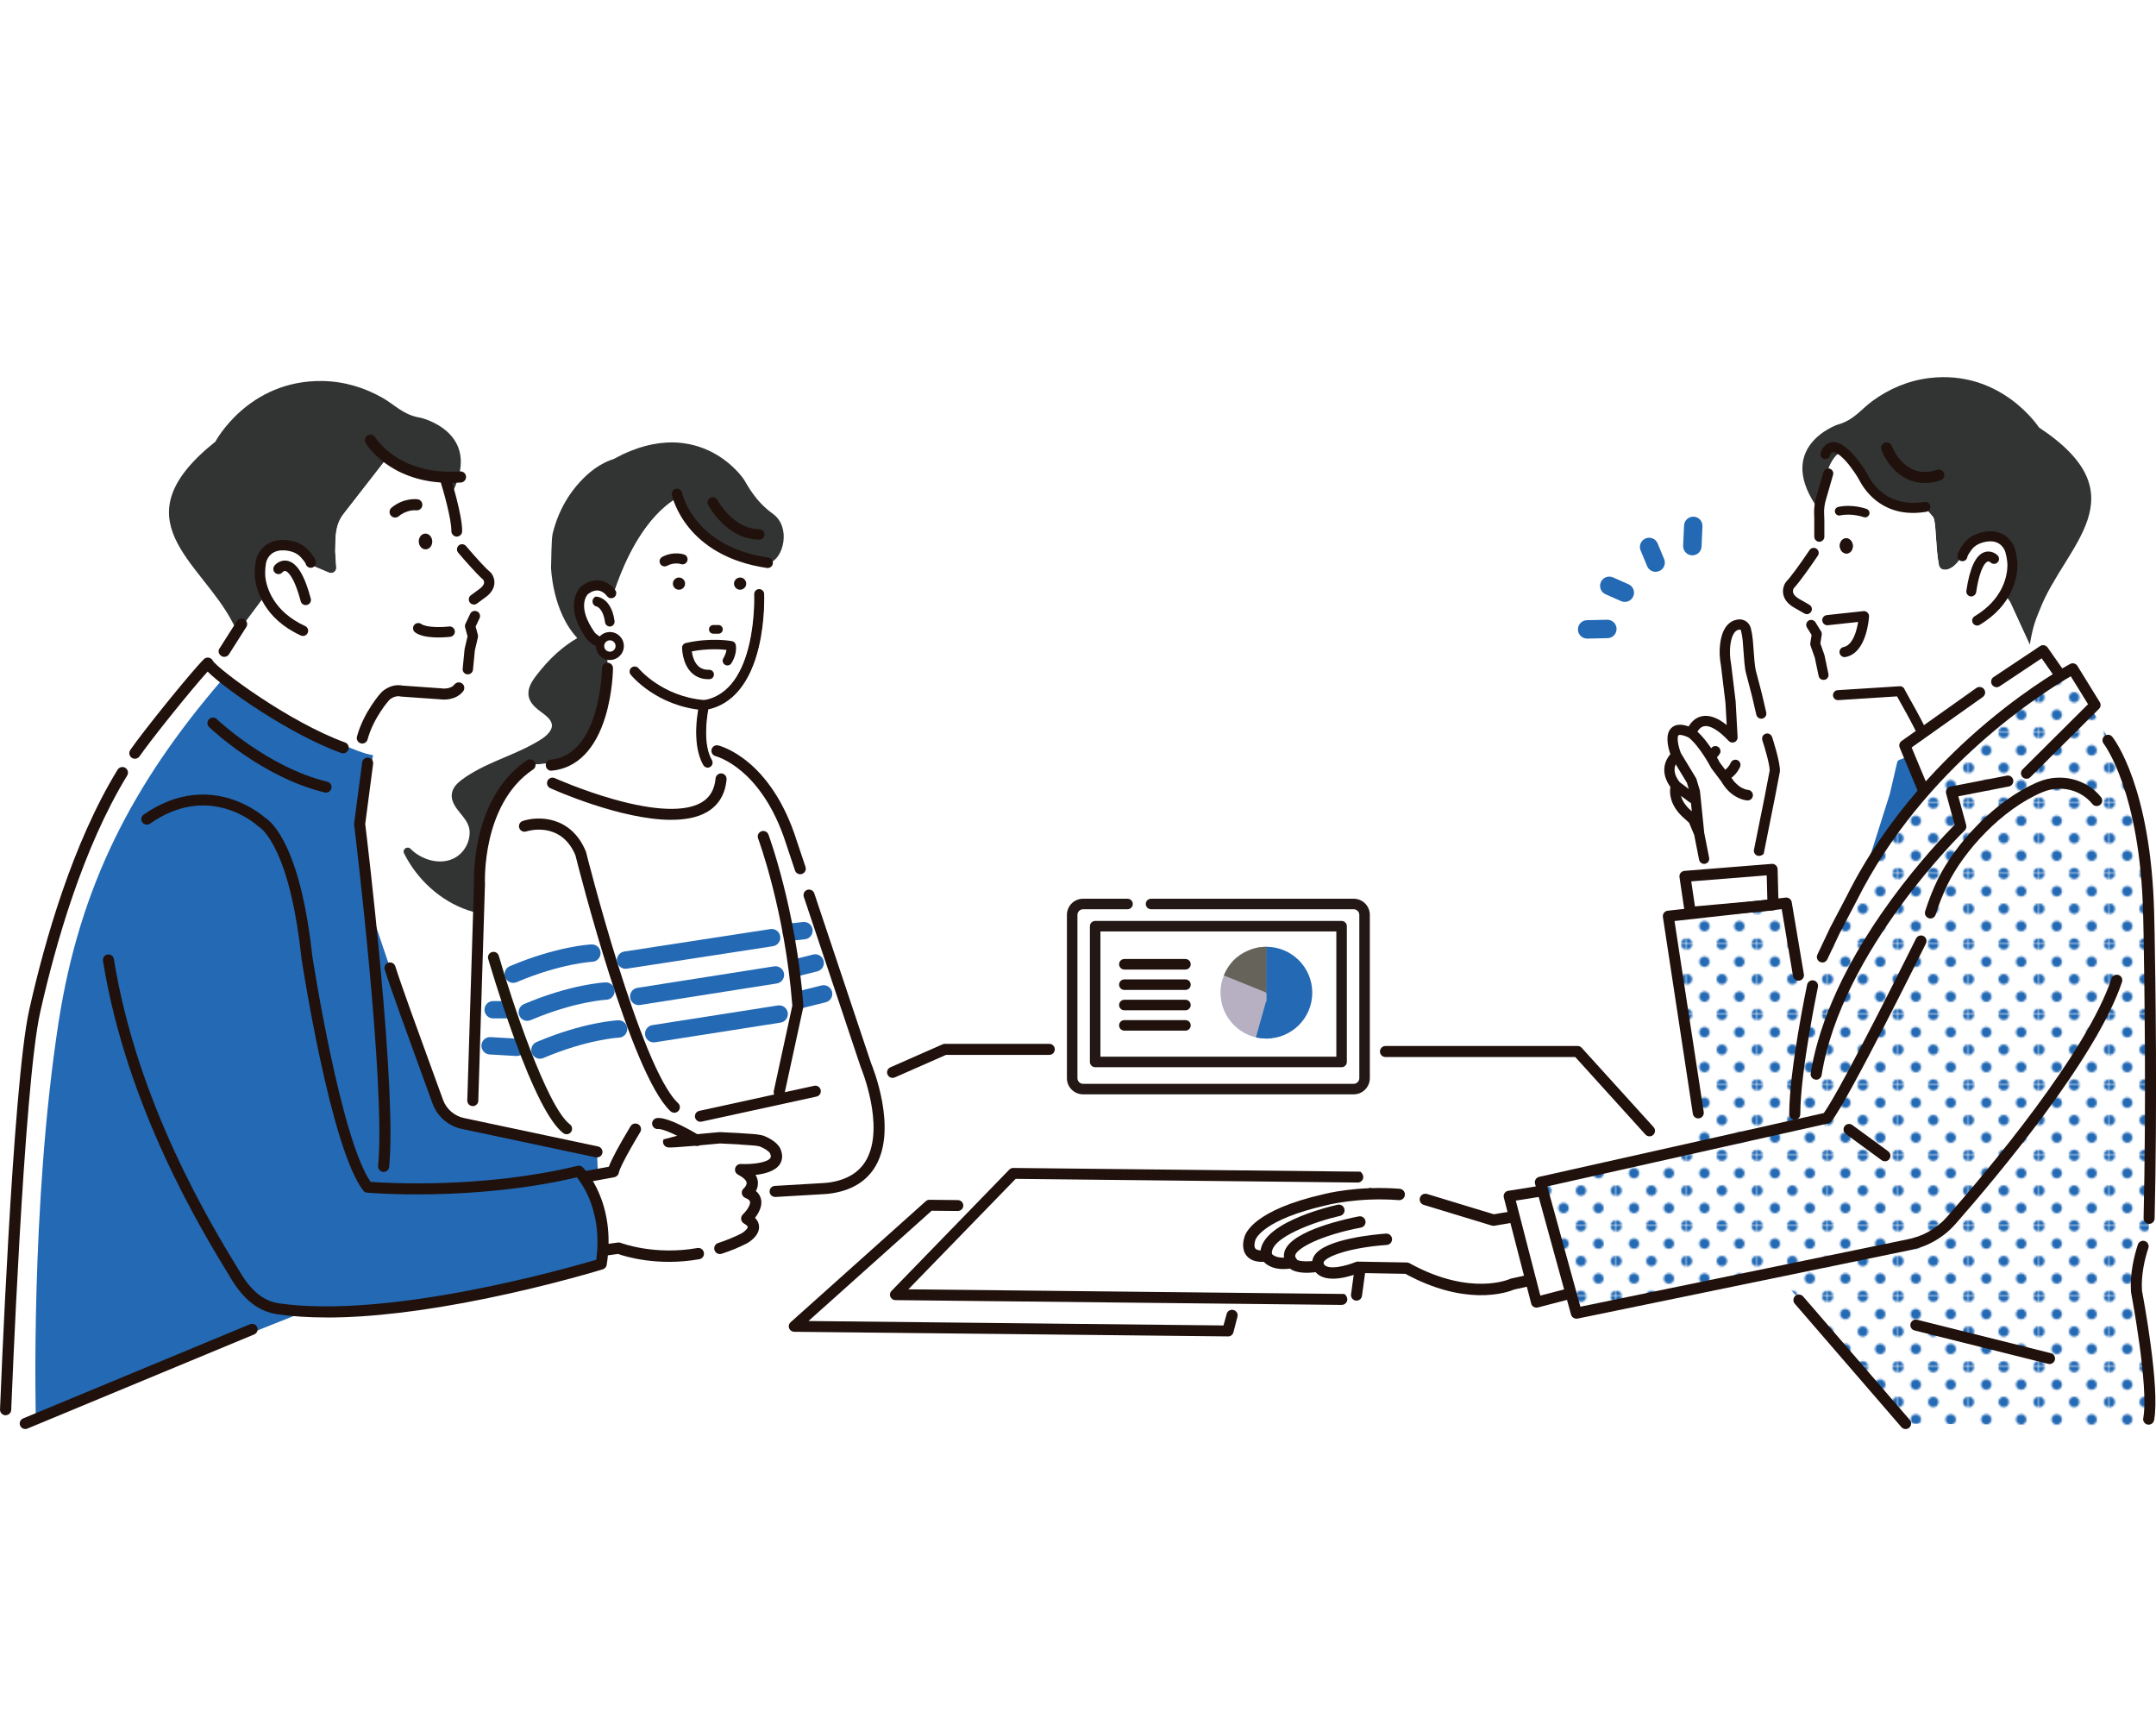 <svg xmlns="http://www.w3.org/2000/svg" xmlns:xlink="http://www.w3.org/1999/xlink" id="_&#x30EC;&#x30A4;&#x30E4;&#x30FC;_1" data-name="&#x30EC;&#x30A4;&#x30E4;&#x30FC; 1" width="500" height="400" viewBox="0 0 500 400"><defs><style>      .cls-1 {        fill: none;      }      .cls-2 {        clip-path: url(#clippath);      }      .cls-3 {        fill: #fff;      }      .cls-4 {        fill: #b7b0c2;      }      .cls-5 {        fill: #66635b;      }      .cls-6 {        fill: #323333;      }      .cls-7 {        fill: #2369b4;      }      .cls-8 {        fill: #1f150b;      }      .cls-9 {        fill: #1f0a06;      }      .cls-10 {        fill: #231815;      }      .cls-11 {        fill: #20110c;      }      .cls-12 {        fill: url(#_新規パターンスウォッチ_4);      }    </style><pattern id="_&#x65B0;&#x898F;&#x30D1;&#x30BF;&#x30FC;&#x30F3;&#x30B9;&#x30A6;&#x30A9;&#x30C3;&#x30C1;_4" data-name="&#x65B0;&#x898F;&#x30D1;&#x30BF;&#x30FC;&#x30F3;&#x30B9;&#x30A6;&#x30A9;&#x30C3;&#x30C1; 4" x="0" y="0" width="37.61" height="37.61" patternTransform="translate(-4527.09 -4552.3) scale(.43)" patternUnits="userSpaceOnUse" viewBox="0 0 37.61 37.61"><g><rect class="cls-1" x="0" width="37.61" height="37.61"></rect><path class="cls-7" d="m37.61,40.43c1.55,0,2.82-1.26,2.82-2.82s-1.26-2.82-2.82-2.82-2.82,1.26-2.82,2.82,1.26,2.82,2.82,2.82Z"></path><circle class="cls-7" cx="18.8" cy="37.61" r="2.82"></circle><path class="cls-7" d="m0,40.43c1.56,0,2.82-1.26,2.82-2.82s-1.27-2.82-2.82-2.82-2.82,1.26-2.82,2.82,1.26,2.82,2.82,2.82Z"></path><path class="cls-7" d="m37.61,21.63c1.55,0,2.82-1.26,2.82-2.82s-1.26-2.82-2.82-2.82-2.82,1.26-2.82,2.82,1.26,2.82,2.82,2.82Z"></path><path class="cls-7" d="m18.8,21.63c1.56,0,2.82-1.26,2.82-2.82s-1.26-2.82-2.82-2.82-2.82,1.26-2.82,2.82,1.26,2.82,2.82,2.82Z"></path><path class="cls-7" d="m0,21.63c1.56,0,2.82-1.26,2.82-2.82s-1.27-2.82-2.82-2.82-2.82,1.26-2.82,2.82,1.26,2.82,2.82,2.82Z"></path><path class="cls-7" d="m37.61,2.82c1.55,0,2.82-1.26,2.82-2.82s-1.26-2.82-2.82-2.82-2.82,1.26-2.82,2.82,1.26,2.82,2.82,2.82Z"></path><circle class="cls-7" cx="18.8" r="2.82"></circle><path class="cls-7" d="m0,2.82c1.56,0,2.82-1.26,2.82-2.82S1.56-2.82,0-2.82-2.82-1.56-2.82,0-1.56,2.82,0,2.82Z"></path><path class="cls-7" d="m-18.81,2.82c1.56,0,2.82-1.26,2.82-2.82s-1.26-2.82-2.82-2.82-2.82,1.26-2.82,2.82,1.26,2.82,2.82,2.82Z"></path><path class="cls-7" d="m-18.81,0"></path><path class="cls-7" d="m9.4,31.03c1.56,0,2.82-1.26,2.82-2.82s-1.26-2.82-2.82-2.82-2.82,1.26-2.82,2.82,1.26,2.82,2.82,2.82Z"></path><path class="cls-7" d="m28.21,31.03c1.56,0,2.82-1.26,2.82-2.82s-1.27-2.82-2.82-2.82-2.82,1.26-2.82,2.82,1.26,2.82,2.82,2.82Z"></path><path class="cls-7" d="m9.4,12.22c1.56,0,2.82-1.26,2.82-2.82s-1.26-2.82-2.82-2.82-2.82,1.26-2.82,2.82,1.26,2.82,2.82,2.82Z"></path><path class="cls-7" d="m28.21,12.22c1.56,0,2.82-1.26,2.82-2.82s-1.27-2.82-2.82-2.82-2.82,1.26-2.82,2.82,1.26,2.82,2.82,2.82Z"></path><path class="cls-7" d="m-9.4,12.22c1.56,0,2.82-1.26,2.82-2.82s-1.26-2.82-2.82-2.82-2.82,1.26-2.82,2.82,1.26,2.82,2.82,2.82Z"></path><path class="cls-7" d="m-9.4,9.4"></path></g></pattern><clipPath id="clippath"><path class="cls-1" d="m293.69,219.55c-1.47,0-2.8.27-4.16.85-2.7,1.15-4.61,3.08-5.71,5.81-.55,1.36-.77,2.52-.77,3.98,0,5.87,4.76,10.64,10.64,10.64s10.64-4.76,10.64-10.64-4.76-10.64-10.64-10.64Z"></path></clipPath></defs><polygon class="cls-3" points="366.38 243.34 252.08 243.34 218.62 243.34 5.85 330.09 441.93 330.09 366.38 243.34"></polygon><path class="cls-3" d="m316.19,272.52l-4.02,28.77-26.05-.28-2.04,7.64-98.4-1.05,30.16-26.99,11.75.13,8.42-9.01s80.19-.44,80.18.79Z"></path><path class="cls-11" d="m311.17,302.59l-103.46-1.11c-.37,0-.73-.14-.98-.41-.47-.52-.44-1.26.02-1.73l27.31-28.12c.25-.25.59-.4.95-.39l80.47.86s.02,0,.03.01c1.27,1.13.46,2.53-.66,2.51l-79.31-.85-24.88,25.61,101.14,1.08c1.29,1.13.48,2.54-.65,2.53Z"></path><path class="cls-11" d="m284.78,309.89l-100.59-1.07c-.53,0-1-.33-1.19-.81-.19-.49-.06-1.04.34-1.39l31.36-28.08c.24-.22.56-.34.89-.33l6.53.07c.71,0,1.29.58,1.28,1.28,0,.7-.59,1.26-1.31,1.25l-6.02-.06-28.57,25.57,96.24,1.03.72-2.62c.15-.68.83-1.13,1.53-.98.7.14,1.15.81,1.01,1.5l-.94,3.64c-.13.59-.66,1.02-1.28,1.01Z"></path><path class="cls-11" d="m314.59,301.6c-.06,0-.12,0-.17-.01-.7-.1-1.19-.74-1.1-1.44l3.2-23.55c.1-.7.74-1.19,1.44-1.1.7.1,1.19.74,1.1,1.44l-3.2,23.55c-.09.64-.64,1.11-1.27,1.11Z"></path><path class="cls-11" d="m382.53,263.49c-.34,0-.67-.13-.92-.39l-16.29-17.99h-44.01c-.71,0-1.28-.57-1.28-1.28s.57-1.28,1.28-1.28h44.56c.35,0,.68.14.92.39l16.67,18.39c.49.51.47,1.32-.04,1.81-.25.24-.57.36-.89.36Z"></path><g><path class="cls-3" d="m299.63,292.74c.98,1.73,6.14.83,6.14.83,1.63,3.46,9.14.3,9.14.3l11.38.2c14.85,8.23,24.54,3.68,24.54,3.68l15.48-3.38c.25-10.26-5.82-13.83-5.82-13.83l-14.08,2.39-15.78-4.8c-1.99-.6-4.03-1.01-6.11-1.17-9.88-.77-17.33,1.25-17.33,1.25-16.59,3.81-17.33,9.12-17.33,9.12,0,0-1.63,4.52,3.86,3.9,0,0,1.16,2.46,5.93,1.51Z"></path><path class="cls-11" d="m305.74,294.89c-.52-.01-1-.33-1.2-.84-.39-1-.3-2.01.28-2.92,2.44-3.86,14.26-4.91,16.6-5.08.73-.05,1.36.49,1.41,1.22.05.73-.49,1.36-1.22,1.41-8.77.64-13.8,2.64-14.56,3.86-.12.19-.13.33-.05.55.26.68-.07,1.44-.75,1.71-.17.07-.34.09-.51.09Z"></path><path class="cls-11" d="m299.6,294.06c-.39,0-.78-.19-1.03-.53-1.07-1.45-.9-2.75-.58-3.59,1.84-4.72,14.6-7.39,17.13-7.88.72-.14,1.41.33,1.54,1.05.14.72-.33,1.41-1.05,1.55-9.5,1.82-14.59,4.75-15.17,6.24-.1.25-.14.55.24,1.06.43.59.31,1.41-.28,1.85-.25.18-.53.27-.82.26Z"></path><path class="cls-11" d="m293.67,292.54c-.6-.01-1.13-.44-1.26-1.05-1.58-7.56,15.81-11.69,17.8-12.13.71-.16,1.42.29,1.58,1,.16.71-.29,1.42-1,1.58-5.51,1.24-16.62,5.07-15.79,9.02.15.71-.31,1.41-1.02,1.56-.1.02-.2.03-.3.03Z"></path><path class="cls-11" d="m342.78,300.33c-4.31-.11-10.05-1.24-16.85-4.95l-10.78-.19c-1.51.6-7.55,2.74-10.03-.19-1.64.21-4.46.34-5.97-.84-3.45.49-5.24-.69-6.06-1.56-1.85.08-3.19-.41-4.02-1.45-1.23-1.56-.68-3.63-.51-4.16.26-1.13,2.32-6.38,18.29-10.05.57-.15,7.95-2.04,17.75-1.28.73.06,1.27.69,1.21,1.42-.06.73-.69,1.27-1.42,1.21-9.51-.74-16.82,1.19-16.89,1.21-.02,0-.03,0-.05.01-14.4,3.31-16.18,7.64-16.32,8.04,0,.1-.02.12-.06.23-.13.37-.28,1.3.06,1.73.32.4,1.19.54,2.4.4.59-.07,1.12.18,1.34.73.12.19,1.1,1.47,4.49.8.56-.11,1.12.15,1.4.64.32.4,2.53.57,4.76.19.59-.1,1.17.2,1.42.74.81,1.73,5.44.48,7.43-.36.17-.07.35-.11.53-.1l11.38.2s0,0,0,0c.21,0,.42.06.61.17,7.33,4.06,13.29,4.83,17,4.76,4.01-.07,6.32-1.12,6.34-1.13.09-.04.18-.07.27-.09l14.44-3.16c-.06-3.46-.91-6.43-2.51-8.83-.9-1.35-1.82-2.16-2.31-2.54l-13.55,2.3c-.2.03-.41.02-.61-.04l-15.78-4.8c-.7-.21-1.09-.95-.88-1.65.21-.7.95-1.09,1.65-.88l15.49,4.71,13.78-2.34c.31-.05.62,0,.89.16.28.16,6.74,4.09,6.47,15-.01.61-.44,1.13-1.04,1.26l-15.35,3.36c-.71.3-3.71,1.44-8.45,1.32Zm-47.88-9.67h0Zm-3.74-3.15h0Z"></path></g><g><polygon class="cls-3" points="349.97 277.37 356.32 301.97 366.44 299.33 361.11 275.6 349.97 277.37"></polygon><path class="cls-11" d="m356.32,303.22c-.22,0-.44-.06-.64-.17-.29-.17-.5-.45-.58-.77l-6.35-24.6c-.09-.34-.03-.71.17-1,.19-.3.5-.5.85-.55l11.14-1.77c.66-.1,1.28.32,1.42.97l5.33,23.73c.15.66-.25,1.32-.91,1.49l-10.12,2.64c-.1.03-.21.04-.32.04Zm-4.79-24.83l5.69,22.04,7.72-2.01-4.8-21.39-8.61,1.37Z"></path></g><path class="cls-6" d="m424.33,107.98c.36-.85,2.2-4.26,3.27-2.28,5.65,10.39,14.84,13.65,17.4,12.47,1.55-.71,2.34.64,3.26,1.68.78.88.56,6.93,1.37,11.13.33,1.74,2.91,1.61,4.84-1.25.98-1.46,3.11-1.56,4.31-.28l6.95,9.55c.21.22.38.47.5.75l4.49,9.78c.82-4.91,1.57-6.2,2.39-8.31,5.78-14.81,23.68-26.28-.24-42.09,0,0-8.72-13.48-25.45-11.47-4.8.58-9.34,2.49-13.23,5.36-2.58,1.89-4.29,4.44-8.07,5.46,0,0-15.13,5.22-4.1,20.03.42-4.9,1.36-8.29,2.29-10.52Z"></path><path class="cls-6" d="m111.2,205.05s-.98-19.22,11.73-27.69l6.08-.46c2.54-1.24,8.49-4.46,9.98-8.1,0,0,2.69-8.38,1.76-18.59l-.24-5.92s3.99-20.38,15.68-28.29c0,0,5.74,9.82,19.42,14.82.6-.5,1.67-.04,2.82-.33,3.23-.81,5.13-8.24.82-11.34-4.1-2.94-5.85-6.59-6.68-7.89-.57-.85-1.26-1.63-1.98-2.36-1.74-1.77-3.78-3.26-6.03-4.33-3.12-1.49-6.57-2.16-10.02-1.95-2.19.13-4.35.57-6.44,1.26-1.19.4-2.36.86-3.51,1.39-.76.35-1.59.86-2.28,1.17-.25.12-.55.18-.81.28-.47.18-.93.38-1.37.61-1.53.78-2.95,1.8-4.2,2.97-3.86,3.62-6.48,8.18-7.76,13.43-.33,1.36-.3,6.47-.38,7.87,0,0,.26,10.13,6.09,16.36-3.26,1.88-6.51,4.69-9.73,8.97-1.02,1.35-1.97,3.06-1.48,4.81.33,1.18,1.17,2.04,2.09,2.8,1.48,1.21,4.3,2.68,2.82,4.96-.86,1.32-2.39,2.16-3.73,2.91-1.46.82-2.98,1.54-4.52,2.21-3.07,1.35-6.21,2.55-9.14,4.2-1.44.82-2.94,1.73-4.14,2.88-1.14,1.1-1.62,2.59-1.06,4.11.94,2.58,3.83,4.14,3.92,7.06.08,2.52-1.4,5.05-3.67,6.17-2.64,1.31-5.88.7-8.29-.82-.63-.4-1.21-.86-1.74-1.39-.74-.74-1.99.1-1.5,1.06,3.02,6.03,8.39,11,14.81,13.18.78.26,1.57.48,2.37.65l.29-6.67Z"></path><path class="cls-6" d="m55.13,146.63l8.26-11.07,1.06,1.06,6.42-6.12,5.44,2.28c.76.32,1.61-.19,1.7-1.01l-.25-3.84c.08-3.4-.11-6.13,1.98-8.82l10.51-13.51c-1.09,1.27,10.3,4.69,14.25,5.07l.48,3.38c6.94-13.92-7.44-17.18-7.44-17.18-3.95-.61-5.95-2.97-8.76-4.58-4.25-2.44-9.07-3.87-14.02-3.94-17.25-.25-24.8,14.05-24.8,14.05-22.81,18.2-3.43,27.72,3.92,41.83.43.83.84,1.53,1.26,2.4Z"></path><polygon class="cls-3" points="392.61 218.52 390.78 203.4 410.87 201.61 412 213.43 392.61 218.52"></polygon><path class="cls-3" d="m200.79,246.92l-17.26-51.64c-5.86-18.46-17.27-21.18-17.27-21.18l-2.91.22c-1.99-5.05-.05-10.81-.05-10.81,13.67-2.66,12.77-25.76,12.77-25.76-.05-6.12.01-6.76.01-6.76-14.02-4.95-19.89-15-19.89-15-11.69,7.91-15.68,28.29-15.68,28.29l.24,5.92c.93,10.2-1.76,18.59-1.76,18.59-1.5,3.64-7.44,6.86-9.98,8.1l-6.08.46c-12.71,8.47-11.73,27.69-11.73,27.69l-1.95,44.63c-.04,3.38-.31,17.74,2.95,19.69l4.87,12.56,73.8-6.31c.67-.03,1.34-.1,2-.21,18.68-3.04,7.92-28.5,7.92-28.5Z"></path><path class="cls-11" d="m109.65,256.49s-.03,0-.04,0c-.71-.02-1.26-.61-1.24-1.32l1.55-50.11c-.02-.59-.17-5.26,1.13-10.96,1.83-8,5.69-14.15,11.17-17.8.59-.39,1.38-.23,1.77.36.39.59.23,1.38-.36,1.77-6.21,4.14-8.92,11.12-10.09,16.24-1.29,5.63-1.07,10.27-1.07,10.32,0,.03,0,.07,0,.1l-1.55,50.16c-.02.69-.59,1.24-1.28,1.24Z"></path><path class="cls-11" d="m179.76,277.55c-.67,0-1.24-.52-1.28-1.21-.04-.71.5-1.31,1.2-1.35l11.11-.65c.65-.03,1.27-.1,1.86-.19,3.93-.64,6.72-2.41,8.3-5.26,4.33-7.83-1.29-21.34-1.35-21.47-.01-.03-.02-.06-.03-.09l-13.16-39.37c-.22-.67.14-1.4.81-1.62.67-.22,1.4.14,1.62.81l13.15,39.33c.45,1.08,6.04,14.92,1.21,23.66-1.98,3.57-5.38,5.78-10.13,6.55-.68.11-1.4.19-2.14.22l-11.1.65s-.05,0-.08,0Z"></path><path class="cls-11" d="m185.58,202.72c-.54,0-1.03-.34-1.21-.87l-2.06-6.17c-2.91-9.16-7.21-14.2-10.3-16.82-3.33-2.82-6.03-3.51-6.05-3.52-.68-.17-1.11-.86-.94-1.55.17-.68.85-1.11,1.54-.94.49.12,12.18,3.1,18.19,22.03l2.06,6.15c.22.67-.14,1.4-.81,1.62-.13.04-.27.07-.41.07Z"></path><path class="cls-11" d="m173.06,135.38c-.03.78-.68,1.39-1.46,1.37-.78-.03-1.4-.68-1.37-1.46.03-.78.68-1.39,1.46-1.37.78.03,1.39.68,1.37,1.46Z"></path><path class="cls-11" d="m158.88,135.38c-.03.78-.68,1.39-1.46,1.37-.78-.03-1.4-.68-1.37-1.46.03-.78.68-1.39,1.46-1.37.78.03,1.39.68,1.37,1.46Z"></path><g><g><path class="cls-11" d="m163.3,164.41s-.05,0-.07,0c-10.74-.86-16.49-7.82-16.73-8.12-.31-.39-.25-.95.13-1.26.38-.31.95-.25,1.26.13h0c.05.07,5.54,6.66,15.48,7.46.49.04.86.47.82.97-.04.47-.43.83-.89.83Z"></path><path class="cls-11" d="m163.3,164.56s-.06,0-.08,0c-10.8-.87-16.6-7.88-16.84-8.17-.18-.22-.26-.49-.23-.77.03-.28.17-.53.38-.71.45-.36,1.11-.3,1.48.15.05.07,5.5,6.61,15.38,7.4.58.05,1.01.55.96,1.13-.04.54-.5.97-1.05.97Zm-16.11-9.58c-.16,0-.33.05-.47.17-.15.13-.25.3-.27.5-.02.2.04.39.16.55.24.29,5.95,7.2,16.63,8.06.41.03.77-.28.8-.68.03-.41-.27-.77-.68-.8-10.02-.81-15.54-7.45-15.59-7.52-.15-.18-.36-.27-.58-.27Z"></path></g><g><path class="cls-11" d="m163.3,164.53s-.05,0-.08,0c-10.79-.87-16.58-7.86-16.82-8.16-.17-.21-.25-.48-.22-.75.03-.27.16-.51.37-.68.43-.35,1.08-.29,1.43.15.05.07,5.49,6.62,15.4,7.42.27.02.52.15.69.35.18.21.26.47.24.74-.04.52-.49.94-1.01.94Zm-16.11-9.58c-.17,0-.35.06-.49.17-.16.13-.26.32-.28.52-.02.21.04.41.17.57.24.29,5.97,7.22,16.65,8.07.43.04.8-.29.84-.71.02-.21-.05-.41-.18-.57-.13-.16-.32-.25-.53-.27-10.02-.81-15.51-7.44-15.57-7.5-.15-.19-.38-.29-.6-.29Z"></path><path class="cls-11" d="m163.3,164.68s-.06,0-.1,0c-10.85-.87-16.68-7.92-16.92-8.22-.2-.24-.29-.55-.26-.86.03-.31.18-.59.43-.79.5-.41,1.24-.33,1.64.17.05.07,5.47,6.57,15.3,7.36.31.02.59.17.8.41.2.24.3.54.28.85-.05.6-.56,1.08-1.16,1.08Zm-16.11-9.58c-.15,0-.28.05-.39.14-.13.11-.21.25-.23.42-.02.17.03.33.14.46.24.29,5.92,7.16,16.54,8.02.16.01.33-.04.45-.15.13-.11.21-.26.22-.43.01-.17-.04-.33-.15-.46-.11-.13-.26-.2-.43-.22-10.07-.81-15.62-7.49-15.67-7.56-.12-.15-.3-.23-.49-.23Z"></path></g></g><g><g><path class="cls-11" d="m164.12,177.74c-.31,0-.61-.16-.78-.45-2.97-5.09-1.01-13.63-.92-13.99.08-.35.37-.62.73-.68,12.84-2.04,12.03-24.6,12.02-24.83-.02-.5.36-.91.86-.94.5-.02.91.36.94.86.01.25.24,6.09-1.24,12.3-1.95,8.16-5.97,13.07-11.67,14.26-.37,1.93-1.37,8.33.84,12.11.25.43.11.98-.32,1.23-.14.08-.3.12-.45.12Z"></path><path class="cls-11" d="m164.12,177.88c-.37,0-.71-.2-.89-.51-3-5.14-1.02-13.73-.94-14.09.1-.41.43-.72.84-.78,12.71-2.02,11.91-24.46,11.9-24.69-.02-.57.42-1.05.99-1.08.58-.02,1.05.42,1.08.99.01.25.24,6.11-1.25,12.34-1.94,8.15-5.98,13.11-11.68,14.35-.37,1.98-1.31,8.24.84,11.93.29.49.12,1.13-.37,1.41-.16.09-.34.14-.52.14Zm11.95-40.89s-.02,0-.03,0c-.42.02-.75.37-.73.79,0,.23.82,22.91-12.13,24.97-.31.05-.55.28-.62.58-.08.36-2.04,8.85.91,13.89.2.35.69.48,1.04.27.36-.21.49-.68.27-1.04-2.23-3.83-1.22-10.31-.86-12.2.01-.05.05-.1.11-.11,5.64-1.18,9.64-6.08,11.56-14.16,1.48-6.2,1.25-12.02,1.24-12.27-.02-.41-.36-.73-.76-.73Z"></path></g><g><path class="cls-11" d="m164.12,177.86c-.36,0-.7-.19-.88-.5-3-5.14-1.02-13.72-.93-14.08.1-.4.42-.71.83-.77,12.74-2.03,11.92-24.48,11.91-24.71-.02-.56.41-1.04.97-1.06.57-.02,1.04.41,1.06.97.01.25.24,6.1-1.25,12.34-1.94,8.15-5.98,13.11-11.68,14.34-.37,1.97-1.32,8.25.84,11.95.14.23.17.51.11.77-.07.26-.24.48-.47.62-.16.09-.33.14-.51.14Zm11.95-40.89s-.02,0-.03,0c-.43.02-.76.38-.74.81,0,.23.84,22.89-12.12,24.95-.31.05-.56.28-.64.59-.08.36-2.04,8.85.91,13.91.14.24.4.39.67.39.14,0,.27-.04.39-.11.18-.1.31-.27.36-.47.05-.2.02-.41-.08-.59-2.23-3.83-1.22-10.3-.85-12.19l.02-.08.08-.02c5.64-1.18,9.65-6.08,11.58-14.18,1.48-6.2,1.25-12.02,1.24-12.27-.02-.42-.36-.75-.78-.75Z"></path><path class="cls-11" d="m164.12,178c-.41,0-.79-.22-1-.57-3.02-5.18-1.03-13.82-.95-14.18.11-.46.48-.8.94-.87,12.64-2.01,11.81-24.34,11.8-24.57-.03-.64.47-1.18,1.1-1.2.63-.03,1.18.47,1.2,1.1.01.25.24,6.13-1.25,12.37-1.95,8.16-5.99,13.15-11.7,14.42-.36,1.96-1.27,8.14.84,11.77.16.27.2.58.12.87-.08.3-.27.55-.53.7-.18.1-.38.16-.58.16Zm11.95-41.02l-.03.14c-.35.02-.63.32-.61.67.01.23.84,23.02-12.23,25.09-.26.04-.46.23-.52.49-.08.36-2.03,8.8.89,13.81.17.29.58.4.88.23.15-.09.25-.23.3-.39.04-.17.02-.34-.07-.49-2.26-3.87-1.24-10.38-.87-12.29l.02-.08c.01-.05.05-.1.11-.11l.08-.02c5.59-1.17,9.56-6.03,11.47-14.07,1.47-6.18,1.25-11.99,1.24-12.23-.01-.34-.3-.61-.64-.61v-.14Z"></path></g></g><path class="cls-3" d="m133.84,138.35s.15,12.36,10.6,10.75l1.47-6.92s-7.07-12.37-12.07-3.83Z"></path><g><g><path class="cls-11" d="m140.54,150.28c.68,0,1.33-.18,1.93-.54.47-.28.62-.89.34-1.36-.28-.47-.89-.62-1.36-.34-1.51.91-3.39-.91-3.68-1.2-4.33-6.14-1.84-8.93-1.54-9.22.93-.69,1.82-.97,2.64-.83,1.25.21,2.03,1.33,2.04,1.34.31.45.92.57,1.37.26.45-.3.57-.91.27-1.37-.05-.07-1.24-1.82-3.33-2.18-1.39-.24-2.81.18-4.22,1.23-.02.01-.04.03-.06.05-.18.16-4.38,3.98,1.26,11.93.02.03.05.07.08.1.03.03.77.83,1.84,1.43.83.47,1.65.7,2.43.7Z"></path><path class="cls-11" d="m140.54,150.47c-.81,0-1.66-.24-2.52-.73-1.06-.6-1.8-1.38-1.88-1.47-.03-.04-.06-.07-.09-.12-5.74-8.09-1.42-12.03-1.23-12.19.02-.02.05-.04.07-.06,1.45-1.09,2.92-1.51,4.37-1.27,2.17.37,3.41,2.19,3.46,2.26.36.54.21,1.27-.32,1.63-.54.36-1.27.22-1.64-.31,0-.01-.75-1.06-1.91-1.26-.76-.12-1.6.14-2.49.8-.26.27-2.65,2.95,1.59,8.96.18.18,2.02,1.98,3.42,1.14.27-.16.59-.21.89-.13.31.08.57.27.73.54.34.56.15,1.29-.41,1.62-.63.38-1.31.57-2.03.57Zm-2.09-15.51c-1.1,0-2.22.42-3.34,1.26-.02.01-.03.02-.05.04-.18.15-4.25,3.86,1.29,11.68.02.03.04.05.06.08.08.08.78.83,1.79,1.39,1.5.84,2.94.9,4.16.17.38-.23.5-.72.27-1.09-.11-.18-.28-.31-.49-.36-.21-.05-.42-.02-.6.09-1.62.97-3.55-.85-3.92-1.23-4.44-6.29-1.85-9.19-1.54-9.5,1-.74,1.93-1.03,2.8-.89,1.34.22,2.16,1.41,2.17,1.42.25.36.74.45,1.1.21.36-.24.46-.74.22-1.1-.05-.07-1.19-1.75-3.2-2.1-.24-.04-.49-.06-.73-.06Z"></path></g><g><path class="cls-11" d="m141.43,145.09c.05,0,.11,0,.16-.01.5-.08.83-.58.75-1.08-.78-5.4-4.01-5.47-4.15-5.47h0c-.72.35-.79,1.34-.13,1.78l.1.07c.07,0,1.82.16,2.35,3.91.07.46.46.8.92.8Z"></path><path class="cls-11" d="m141.43,145.28c-.55,0-1.03-.41-1.11-.96-.51-3.6-2.15-3.75-2.17-3.75h-.05s-.15-.1-.15-.1c-.37-.25-.57-.66-.54-1.1.03-.44.29-.82.69-1.01l.08-.02c.14,0,3.54.06,4.34,5.63.09.62-.32,1.2-.91,1.3-.06.01-.13.02-.19.02Zm-3.19-5.09c.33.05,1.97.49,2.47,4.07.06.4.44.69.85.62.39-.07.66-.45.6-.87-.71-4.97-3.51-5.28-3.92-5.3-.25.14-.41.39-.43.67-.02.3.12.59.37.76l.06.04Z"></path></g></g><g><path class="cls-11" d="m153.9,131.16c-.27-.07-.52-.24-.66-.51-.26-.5-.08-1.11.42-1.38,2.56-1.36,4.86-.57,4.96-.54.53.19.81.77.62,1.3-.19.53-.76.81-1.29.63-.08-.03-1.6-.51-3.33.41-.23.12-.48.15-.72.09Z"></path><path class="cls-11" d="m154.14,131.34c-.09,0-.19-.01-.28-.03h0c-.33-.08-.6-.29-.76-.59-.3-.57-.09-1.29.49-1.59,2.62-1.39,4.98-.58,5.08-.55.61.21.93.89.72,1.5-.21.61-.88.93-1.49.72-.06-.02-1.53-.49-3.21.4-.17.09-.36.14-.55.14Zm2.7-2.72c-.86,0-1.95.17-3.1.78-.42.22-.58.75-.36,1.17.12.22.32.38.56.43h0c.21.05.42.02.61-.08,1.79-.95,3.39-.45,3.45-.42.45.16.94-.08,1.1-.53.16-.45-.08-.94-.53-1.1-.05-.02-.73-.25-1.73-.25Z"></path></g><path class="cls-11" d="m178.04,131.71c-.06,0-.12,0-.18-.01-18.84-2.75-21.91-16.35-22.04-16.93-.14-.65.28-1.29.93-1.43.65-.14,1.29.28,1.43.93.11.51,2.91,12.54,20.03,15.04.29.04.54.18.72.38.23.26.36.61.3.99-.09.6-.6,1.03-1.19,1.03Z"></path><path class="cls-11" d="m176.08,125.12c-7.51,0-11.69-7.74-11.86-8.07-.31-.59-.09-1.32.5-1.63.59-.31,1.32-.09,1.63.5h0c.04.07,3.69,6.79,9.73,6.79.67,0,1.21.54,1.21,1.21s-.54,1.21-1.21,1.21Z"></path><g><circle class="cls-3" cx="141.44" cy="149.8" r="2.28"></circle><path class="cls-11" d="m141.44,153.04c-1.79,0-3.24-1.45-3.24-3.24s1.45-3.24,3.24-3.24,3.24,1.45,3.24,3.24-1.45,3.24-3.24,3.24Zm0-4.56c-.73,0-1.32.59-1.32,1.32s.59,1.32,1.32,1.32,1.32-.59,1.32-1.32-.59-1.32-1.32-1.32Z"></path></g><path class="cls-11" d="m166.61,146.95h-1.18c-.56,0-1.01-.45-1.01-1.01s.45-1.01,1.01-1.01h1.18c.56,0,1.01.45,1.01,1.01s-.45,1.01-1.01,1.01Z"></path><path class="cls-11" d="m155.7,190.11c-11.68,0-27.26-6.97-28.09-7.35-.64-.29-.93-1.05-.64-1.69.29-.64,1.05-.93,1.69-.64.06.03,6.33,2.85,13.7,4.92,9.52,2.68,16.54,2.93,20.3.74,1.97-1.15,3.05-2.98,3.29-5.59.06-.7.69-1.22,1.39-1.16.7.06,1.22.69,1.16,1.39-.31,3.45-1.84,5.99-4.55,7.57-2.22,1.29-5.09,1.8-8.26,1.8Z"></path><path class="cls-11" d="m127.85,178.72c-.65,0-1.21-.49-1.27-1.16-.07-.7.45-1.33,1.15-1.4,11.6-1.13,11.88-21.02,11.88-21.22,0-.7.58-1.27,1.28-1.27,0,0,0,0,0,0,.71,0,1.28.58,1.27,1.29,0,.22-.06,5.56-1.74,11.13-2.32,7.69-6.62,12.05-12.45,12.62-.04,0-.08,0-.13,0Z"></path><path class="cls-11" d="m156.37,258.02c-.31,0-.62-.11-.87-.34-9.18-8.52-21.27-56.23-22.06-59.39-3.41-8-11.09-5.6-11.41-5.49-.67.22-1.39-.15-1.61-.82-.22-.67.14-1.39.81-1.61,3.54-1.18,11.16-1.24,14.62,7.02.02.06.05.12.06.18.12.5,12.61,50.11,21.35,58.23.52.48.55,1.29.07,1.81-.25.27-.59.41-.94.41Z"></path><path class="cls-7" d="m145.08,224.65c-.98,0-1.83-.71-1.99-1.71-.17-1.1.58-2.12,1.68-2.29l33.88-5.21c1.1-.17,2.12.58,2.29,1.68.17,1.1-.58,2.12-1.68,2.29l-33.88,5.21c-.1.02-.21.02-.31.02Z"></path><path class="cls-7" d="m148.12,233.07c-.97,0-1.83-.71-1.98-1.7-.17-1.1.58-2.13,1.67-2.3l31.71-4.99c1.1-.17,2.13.58,2.3,1.67.17,1.1-.58,2.13-1.67,2.3l-31.71,4.99c-.11.02-.21.02-.32.02Z"></path><path class="cls-7" d="m151.59,241.71c-.97,0-1.83-.71-1.98-1.7-.17-1.1.58-2.13,1.68-2.3l29.1-4.56c1.1-.17,2.13.58,2.3,1.68.17,1.1-.58,2.13-1.68,2.3l-29.1,4.56c-.11.02-.21.02-.31.02Z"></path><path class="cls-7" d="m119.02,227.91c-.78,0-1.53-.46-1.85-1.23-.43-1.02.04-2.2,1.07-2.64,10.96-4.65,18.62-5.03,18.94-5.04,1.11-.05,2.05.81,2.1,1.92.05,1.11-.81,2.05-1.92,2.1-.09,0-7.33.39-17.55,4.73-.26.11-.52.16-.78.16Z"></path><path class="cls-7" d="m122.28,236.71c-.78,0-1.53-.46-1.85-1.23-.43-1.02.04-2.2,1.07-2.64,10.96-4.65,18.62-5.03,18.94-5.04,1.11-.04,2.05.81,2.1,1.92.05,1.11-.81,2.05-1.92,2.1-.09,0-7.33.39-17.55,4.73-.26.11-.52.16-.78.16Z"></path><path class="cls-7" d="m125.21,245.5c-.78,0-1.53-.46-1.85-1.23-.43-1.02.04-2.2,1.07-2.64,10.96-4.65,18.62-5.03,18.94-5.04,1.11-.05,2.05.81,2.1,1.92.05,1.11-.81,2.05-1.92,2.1-.09,0-7.33.39-17.55,4.73-.26.11-.52.16-.78.16Z"></path><path class="cls-7" d="m183.52,218.14c-1.01,0-1.88-.76-2-1.79-.12-1.1.67-2.1,1.78-2.22l2.93-.33c1.1-.12,2.1.67,2.22,1.78.12,1.1-.67,2.1-1.78,2.22l-2.93.33c-.08,0-.15.01-.22.01Z"></path><path class="cls-7" d="m185.15,226.28c-.9,0-1.72-.61-1.95-1.52-.27-1.08.39-2.17,1.46-2.44l3.91-.98c1.08-.27,2.17.39,2.44,1.46.27,1.08-.39,2.17-1.46,2.44l-3.91.98c-.16.04-.33.06-.49.06Z"></path><path class="cls-7" d="m185.8,233.77c-.9,0-1.72-.61-1.95-1.52-.27-1.08.39-2.17,1.46-2.44l5.21-1.3c1.08-.27,2.17.39,2.44,1.46.27,1.08-.39,2.17-1.46,2.44l-5.21,1.3c-.16.04-.33.06-.49.06Z"></path><path class="cls-11" d="m180.7,254.54c-.09,0-.18,0-.27-.03-.69-.15-1.13-.83-.98-1.52l4.3-19.8c-1.72-22.03-7.88-38.61-7.94-38.77-.25-.66.09-1.4.75-1.65.66-.25,1.4.09,1.65.75.06.17,6.38,17.15,8.11,39.66,0,.12,0,.25-.03.37l-4.34,19.98c-.13.6-.66,1.01-1.25,1.01Z"></path><path class="cls-11" d="m164.31,157.5c-1.58,0-2.9-.51-3.94-1.52-2.17-2.11-2.19-5.65-2.19-5.8,0-.51.35-.95.85-1.07,5.8-1.34,10.53-.48,10.73-.44.45.08.8.44.88.89.35,2.1-.89,4.05-1.04,4.26-.33.5-1.01.64-1.52.3-.5-.33-.64-1.01-.31-1.51.19-.3.6-1.09.71-1.91-1.43-.16-4.48-.34-8.04.35.13.94.49,2.43,1.46,3.37.65.63,1.49.92,2.55.89.6-.01,1.11.46,1.12,1.06.02.6-.46,1.11-1.06,1.12-.07,0-.14,0-.21,0Z"></path><path class="cls-3" d="m113.4,135c-.06-.92-.69-2.18-1.36-2.82-6.62-6.35-5.51-9.07-5.76-8.84l-1.81-12.66c-3.95-.39-15.34-3.8-14.25-5.07l-10.51,13.51c-2.09,2.69-1.9,5.42-1.98,8.82l.25,3.84c-.09.82-.94,1.33-1.7,1.01l-5.44-2.28-6.42,6.12-1.06-1.06-19.41,26.02,35.66,20.39,6-14.66c.21-.41,4.04-5.5,3.71-5.83h0c.73-.39,1.42-.64,1.87-.65l11.01.07c5.97,0,6.43-2.63,6.09-4.33-.28-1.44-.26-2.93-.03-4.38l.16-.99c.1-.65.48-1.62.78-2.21.55-1.07.47-2.22.3-3.03-.14-.64-.1-1.31.17-1.91.72-1.56.21-2.74.21-2.74-1.16-2.91.76-3.6,1.61-3.76.31-.06.64-.12.9-.31.9-.64,1.06-1.33,1-2.25Z"></path><g><path class="cls-3" d="m72.07,130.46s-.02-.54-1.48-2.13c-.82-.89-1.93-1.45-3.11-1.71-1.96-.43-5.31-.51-6.72,2.85-.43,1.03-.56,3.36-.43,4.47.37,3.09,2.31,8.84,9.93,12.33l1.81-15.8Z"></path><path class="cls-11" d="m70.08,147.46c-.11-.02-.22-.05-.32-.1-8.61-3.95-10.3-10.6-10.62-13.28-.15-1.25-.03-3.79.51-5.08,1.29-3.06,4.32-4.39,8.09-3.55,1.49.33,2.78,1.05,3.73,2.07,1.19,1.29,1.78,2.24,1.8,2.9.02.66-.5,1.22-1.16,1.24-.6.02-1.1-.4-1.22-.96-.05-.11-.28-.57-1.19-1.55-.61-.66-1.47-1.13-2.48-1.35-1.52-.34-4.24-.51-5.35,2.14-.32.75-.46,2.84-.34,3.85.28,2.28,1.73,7.94,9.24,11.38.6.28.87.99.59,1.59-.23.5-.76.77-1.27.69Zm.82-16.73h0Zm-.03-.22s0,0,0,0t0,0Zm0,0s0,0,0,0c0,0,0,0,0,0Zm0,0s0,0,0,0c0,0,0,0,0,0Z"></path></g><path class="cls-11" d="m113.79,132.76s-.07-.08-.12-.11c-.96-.79-3-3-5.6-6.04-.43-.5-1.18-.56-1.68-.13-.5.43-.56,1.18-.13,1.68,1.53,1.8,4.32,4.99,5.79,6.25.09.12.25.41.21.77-.07.49-.52,1.03-1.3,1.56l-1.76,1.29c-.53.39-.64,1.14-.25,1.67.19.26.47.42.78.47.31.05.63-.03.89-.22l1.7-1.25c1.4-.95,2.18-2.05,2.32-3.27.18-1.52-.74-2.56-.84-2.68Z"></path><path class="cls-11" d="m108.31,156.37c-.63-.1-1.08-.67-1.01-1.31l.44-4.51c0-.05.01-.1.03-.16l.66-2.84-.56-2.05c-.08-.28-.05-.57.07-.83l1.1-2.33c.28-.6,1-.85,1.6-.57.6.28.86,1,.57,1.6l-.91,1.92.52,1.91c.05.19.06.39.01.59l-.71,3.06-.43,4.43c-.06.66-.65,1.15-1.31,1.08-.02,0-.04,0-.07,0Z"></path><path class="cls-11" d="m99.13,147.65c-1.07-.16-2.09-.46-2.83-.99-.54-.38-.67-1.13-.29-1.68.38-.54,1.13-.67,1.68-.29,1.25.88,4.89.77,6.45.58.66-.08,1.26.39,1.34,1.05.08.66-.39,1.26-1.05,1.34-.4.05-2.97.34-5.3-.02Z"></path><path class="cls-11" d="m70.72,140.31c-.46-.07-.86-.4-.98-.88-1.67-6.28-3.24-6.95-3.54-7.02-.36-.08-.68.27-.69.28-.42.52-1.17.59-1.68.17-.52-.42-.59-1.18-.18-1.7.45-.56,1.6-1.42,3.04-1.11,2.18.46,3.94,3.33,5.38,8.75.17.64-.21,1.3-.85,1.47-.16.04-.33.05-.49.03Z"></path><path class="cls-11" d="m97.3,126.4c.41.9,1.35,1.25,2.12.78.76-.46,1.05-1.56.64-2.46-.41-.9-1.35-1.25-2.12-.78-.76.46-1.05,1.56-.64,2.46Z"></path><path class="cls-11" d="m105.5,124.35c.13.05.27.07.41.08.69,0,1.26-.54,1.27-1.24.05-3.73-2.59-12.16-2.7-12.51-.21-.66-.91-1.03-1.57-.82-.66.21-1.03.91-.82,1.57.73,2.32,2.62,8.96,2.59,11.73,0,.55.34,1.02.82,1.19Z"></path><path class="cls-11" d="m103.37,111.95c-13.2-.43-18.35-8.84-18.58-9.22-.36-.61-.16-1.41.45-1.77.61-.36,1.4-.16,1.77.45.02.03,1.39,2.26,4.48,4.34,4.15,2.78,9.26,3.98,15.21,3.56.71-.05,1.33.49,1.38,1.2.05.71-.49,1.33-1.2,1.38-1.23.09-2.4.11-3.51.07Z"></path><path class="cls-11" d="m91.59,120.01c-.36-.01-.71-.17-.95-.47-.46-.55-.38-1.36.17-1.82,2.82-2.35,5.89-1.97,6.02-1.95.71.09,1.21.74,1.11,1.45-.09.71-.74,1.2-1.44,1.11-.11-.01-2.12-.21-4.03,1.38-.25.21-.56.31-.87.3Z"></path><path class="cls-11" d="m51.98,152.32c-.48-.02-.96-.3-1.21-.89-.16-.37-.07-.81.18-1.13l4-6.3c.42-.56,1.22-.74,1.8-.35.62.42.75,1.27.3,1.85l-4,6.3c-.26.35-.67.52-1.07.51Z"></path><path class="cls-11" d="m84.02,172.42c-.11,0-.22-.01-.34-.05-.68-.19-1.08-.89-.9-1.57,1.55-5.67,5.44-10.01,5.6-10.19.1-.11,2.12-2.2,4.97-1.63l8.95.63s.09,0,.13.02c.01,0,1.99.31,2.97-.92.44-.55,1.25-.64,1.8-.2.55.44.64,1.25.2,1.8-1.8,2.24-4.8,1.93-5.34,1.85l-8.99-.63c-.06,0-.13-.01-.19-.03-1.46-.32-2.59.81-2.64.85-.01.01-3.62,4.05-5,9.12-.16.57-.67.94-1.23.94Z"></path><path class="cls-3" d="m1.93,330.71s-7.06-138.7,45.97-174.91c0,0,31.17,18.31,38.59,19.3l-2.47,16.82,2.47,20.78s14.84,44.53,16.82,46.51l35.13,7.92.49,11.87-45.02,12.86-13.89,5.8L1.93,330.71Z"></path><path class="cls-7" d="m8.31,328.94s-1.33-49.28,5.28-91.93c4.88-31.51,17.12-55.18,37.78-79.23,0,0,27.71,16.33,35.13,17.32l-2.47,16.82,2.47,20.78s14.84,44.53,16.82,46.51l35.13,7.92.49,11.87-45.02,12.86-15.14,9.06-70.47,28.02Z"></path><path class="cls-11" d="m79.67,174.68c-.18.01-.36-.01-.54-.07-11.78-4.27-26.68-14.61-30.98-18.88-4.02,4.43-13.3,16.02-15.79,19.65-.41.59-1.22.74-1.81.34-.59-.41-.74-1.22-.34-1.81,2.76-4.03,13.76-17.71,17.05-21.04.3-.3.73-.44,1.15-.37.41.07.77.34.95.72,1.08,1.84,17.53,14.18,30.65,18.94.68.24,1.03.99.78,1.67-.18.5-.63.82-1.13.86Z"></path><path class="cls-11" d="m1.4,328.17c-.08,0-.15,0-.23,0-.72-.07-1.23-.72-1.16-1.43.01-.13,2.89-75.25,6.76-92.54,3.58-15.99,10.04-38.63,20.5-55.72.38-.61,1.18-.81,1.79-.43.61.38.81,1.18.43,1.79-10.26,16.77-16.63,39.11-20.17,54.89-3.84,17.15-6.7,92.14-6.72,92.27-.07.64-.58,1.12-1.2,1.16Z"></path><path class="cls-11" d="m88.97,271.74s-.08,0-.13,0c-.7-.07-1.22-.7-1.15-1.4,1.82-18.57-5.49-78.52-5.56-79.13-.01-.11-.01-.22,0-.32l1.86-14.1c.09-.7.74-1.2,1.44-1.1.7.09,1.19.73,1.1,1.44l-1.83,13.94c.2,1.68,1.95,16.14,3.46,32.48,2.16,23.29,2.86,39.11,2.09,47.04-.06.66-.62,1.16-1.27,1.16Z"></path><path class="cls-11" d="m138.44,268.4c-.09,0-.18,0-.27-.03l-30.96-6.57c-3.14-.61-5.79-2.87-6.89-5.89-.79-2.18-1.65-4.53-2.53-6.95-3.35-9.19-7.14-19.61-8.57-24.13-.21-.67.16-1.39.84-1.61.67-.21,1.39.16,1.61.83,1.41,4.47,5.2,14.86,8.54,24.02.88,2.41,1.74,4.77,2.53,6.95.79,2.19,2.7,3.82,4.99,4.26l30.98,6.57c.69.15,1.13.83.99,1.52-.13.6-.66,1.01-1.25,1.01Z"></path><path class="cls-11" d="m75.61,183.8c-.1,0-.2-.01-.3-.04-14.52-3.5-26.31-14.69-26.81-15.16-.51-.49-.53-1.3-.04-1.81.49-.51,1.3-.53,1.81-.04.12.11,11.81,11.18,25.64,14.52.69.17,1.11.86.94,1.54-.14.59-.67.98-1.24.98Z"></path><path class="cls-3" d="m424.33,107.98c-1.28,3.07-2.59,8.33-2.51,16.73,0,.38-.06.75-.21,1.1-.65,1.55-2.71,6.07-5.96,9-.57.51-.91,1.24-.9,2,.02.95.51,2.15,2.49,2.95.28.11.57.18.87.2.82.06,2.77.49,1.97,3.42,0,0-.35,1.16.48,2.57.32.53.47,1.15.39,1.77-.09.81-.06,1.99.64,3,.46.66.78,1.41,1,2.18l.21.77c.39,1.39.49,2.84.42,4.28-.08,1.66.75,3.96,6.3,3.35l9.03-.84c1.23-.11,2.39.59,2.86,1.74l6.18,15.35c.62,1.55,2.46,2.21,3.93,1.42l23.92-12.92c1.3-.7,1.83-2.29,1.21-3.63l-10.4-22.68c-.13-.27-.3-.53-.5-.75l-6.95-9.55c-1.2-1.29-3.33-1.18-4.31.28-1.93,2.87-4.5,3-4.84,1.25-.81-4.2-.59-10.25-1.37-11.13-.93-1.04-1.72-2.39-3.26-1.68-2.56,1.18-11.75-2.08-17.4-12.47-1.07-1.98-2.92,1.44-3.27,2.28Z"></path><g><path class="cls-3" d="m455.11,128.98s-.04-.52,1.19-2.19c.69-.94,1.69-1.59,2.79-1.97,1.83-.62,5.02-1.05,6.74,2.01.52.94.89,3.15.88,4.23-.03,2.99-1.27,8.7-8.19,12.85l-3.41-14.93Z"></path><path class="cls-11" d="m457.53,144.5c-.33-.55-.15-1.26.4-1.59,6.82-4.09,7.6-9.67,7.62-11.87,0-.98-.35-2.96-.74-3.65-1.35-2.42-3.93-1.96-5.35-1.48-.95.32-1.72.86-2.23,1.56-.76,1.03-.94,1.5-.97,1.61-.05.55-.49,1.01-1.06,1.05-.64.05-1.19-.43-1.24-1.07-.05-.64.41-1.61,1.41-2.97.79-1.08,1.95-1.9,3.35-2.38,3.52-1.21,6.56-.26,8.12,2.54.66,1.17,1.04,3.59,1.03,4.8-.03,2.6-.93,9.14-8.75,13.84-.09.06-.19.1-.3.13-.49.13-1.02-.07-1.29-.52Zm-1.27-15.39h0Zm0-.21s0,0,0,0t0,0Zm0,0s0,0,0,0c0,0,0,0,0,0Zm0,0s0,0,0,0c0,0,0,0,0,0Z"></path></g><path class="cls-11" d="m419.34,142.36c.29-.08.54-.26.7-.54.32-.55.13-1.26-.42-1.58l-2.04-1.17s-.03-.02-.04-.02c-.97-.51-1.55-1.08-1.7-1.65-.12-.47.08-.87.16-1,1.45-1.54,4.11-5.38,5.58-7.55.36-.53.22-1.25-.31-1.61-.53-.36-1.25-.22-1.61.31-2.48,3.67-4.46,6.34-5.41,7.33-.04.04-.07.08-.1.12-.1.13-.93,1.33-.57,2.91.29,1.27,1.26,2.35,2.86,3.19l2.02,1.16c.28.16.59.19.88.12Z"></path><g><path class="cls-9" d="m429.59,127.24c-.29.9-1.16,1.34-1.94.98-.78-.36-1.17-1.39-.88-2.29.29-.9,1.16-1.34,1.94-.98.78.36,1.17,1.39.88,2.29Z"></path><path class="cls-11" d="m457.45,138.26c.43-.12.77-.48.85-.95.92-6.19,2.36-6.99,2.64-7.09.34-.12.68.18.69.2.45.45,1.18.44,1.63-.01.45-.45.44-1.19-.01-1.64-.49-.49-1.68-1.19-3.02-.74-2.03.67-3.41,3.6-4.21,8.95-.09.63.34,1.22.97,1.32.16.02.32.01.47-.03Z"></path></g><path class="cls-11" d="m429.59,127.24c-.29.9-1.16,1.34-1.94.98-.78-.36-1.17-1.39-.88-2.29.29-.9,1.16-1.34,1.94-.98.78.36,1.17,1.39.88,2.29Z"></path><path class="cls-11" d="m422.23,125.58c.49-.13.86-.59.86-1.12v-3.77c0-.37-.02-.84-.05-1.37-.07-1.24.09-2.46.47-3.65l1.59-5.53c.2-.61-.14-1.26-.75-1.46-.61-.2-1.26.14-1.46.75l-1.59,5.53c-.47,1.45-.66,2.96-.58,4.49.02.37.05.87.03,1.15,0,.02,0,.05,0,.07v3.81c.02.64.54,1.16,1.18,1.15.1,0,.2-.01.3-.04Z"></path><path class="cls-11" d="m422.23,105.03c.28-.95.74-1.52,1.19-1.86.33-.29.75-.53,1.29-.61,1.76-.3,3.83,1.12,6.32,4.32.83,1.07,1.6,2.25,2.35,3.63,1.2,2.21,4.88,7.21,12.94,5.88.63-.1,1.23.32,1.33.96.1.59-.27,1.15-.84,1.31-.04,0-.08.02-.11.02-9.53,1.57-13.91-4.41-15.35-7.06-.69-1.27-1.39-2.35-2.14-3.32-1.65-2.12-2.75-2.95-3.39-3.27-.06-.02-.12-.04-.18-.07-.12-.05-.52-.18-.78-.06-.24.11-.39.47-.47.75-.11.39-.42.67-.79.77-.19.05-.4.05-.6,0-.59-.17-.93-.79-.76-1.39Z"></path><path class="cls-11" d="m448.86,178.11c.58-.16.95-.74.83-1.34-.81-4.09-5.07-11.67-7.12-15.31-.37-.66-.73-1.3-.84-1.52-.16-.51-.64-.85-1.18-.81l-14.38.91c-.64.04-1.12.59-1.08,1.23.04.64.59,1.12,1.23,1.08l13.62-.87c.16.29.36.65.62,1.11,1.83,3.26,6.13,10.9,6.87,14.63.12.63.73,1.03,1.36.91.03,0,.05-.01.08-.02Z"></path><path class="cls-11" d="m423.2,157.63c.59-.16.96-.75.83-1.36l-.9-4.27s-.02-.1-.04-.15l-.93-2.64.32-2.02c.04-.27-.01-.55-.16-.79l-1.3-2.11c-.34-.54-1.05-.71-1.59-.38-.54.34-.71,1.05-.38,1.59l1.08,1.74-.3,1.89c-.03.19-.01.38.05.57l1,2.85.88,4.19c.13.63.75,1.03,1.37.89.02,0,.04,0,.06-.02Z"></path><path class="cls-11" d="m433.49,119.32c.2-.52-.07-1.11-.59-1.3-.13-.05-3.2-1.19-6.57-.48-.55.12-.9.65-.78,1.2.12.55.65.9,1.2.78,2.76-.58,5.39.38,5.44.39.1.04.2.06.3.06.43.02.84-.23,1-.65Z"></path><path class="cls-11" d="m427.78,152.37c-.56,0-1.05-.39-1.16-.96-.12-.64.3-1.26.94-1.38,1.52-.29,2.39-2.11,2.85-3.59.25-.8.41-1.59.51-2.22l-7.01.76c-.65.07-1.23-.4-1.3-1.05-.07-.65.4-1.23,1.05-1.3l8.48-.92c.35-.04.69.08.94.32.25.24.39.57.37.92-.02.35-.5,8.47-5.44,9.4-.07.01-.15.02-.22.02Z"></path><polygon class="cls-3" points="446.87 174.7 438.98 181.4 433.95 206.52 451.18 186.9 446.87 174.7"></polygon><path class="cls-7" d="m447.37,181.3l-2.71-5.92c-.17-.37-.6-.55-.99-.4l-3.21,1.23c-.24.09-.42.3-.48.55l-1.72,7.37-7.88,24.89c-.1.33.02.68.3.88.13.09.29.14.44.14.17,0,.34-.06.49-.17l7.4-5.92c.08-.07.15-.15.2-.24l2.22-4.19c.04-.07.06-.15.08-.23l2.19-12.16,3.6-5.04c.16-.23.19-.52.07-.78Z"></path><polygon class="cls-3" points="472.81 150.89 441.74 172.87 446.67 184.71 477.99 158.29 472.81 150.89"></polygon><g><path class="cls-11" d="m446.67,185.88c.27,0,.53-.09.74-.26l32.3-26.42c.47-.39.57-1.07.22-1.57l-5.18-7.4c-.36-.52-1.08-.65-1.6-.3l-10.77,7.18c-.54.36-.68,1.08-.32,1.62.36.54,1.08.68,1.62.32l9.82-6.55,3.91,5.58-30.25,24.74-3.97-9.53,16.58-11.75c.53-.37.65-1.1.28-1.63-.37-.53-1.1-.65-1.63-.28l-17.34,12.29c-.45.32-.61.9-.4,1.4l4.93,11.84c.14.34.44.59.79.68.09.02.19.03.28.03Z"></path><path class="cls-11" d="m446.36,185.95c-.39-.1-.72-.38-.87-.75l-4.93-11.84c-.23-.56-.05-1.19.44-1.54l17.34-12.29c.28-.2.62-.28.96-.22.34.06.63.24.83.52.2.28.27.62.22.96-.06.34-.24.63-.52.83l-16.5,11.7,3.88,9.31,30.05-24.58-3.78-5.4-9.73,6.48c-.29.19-.63.26-.96.19-.34-.07-.62-.26-.81-.55-.19-.28-.26-.63-.19-.96.07-.34.26-.62.55-.81l10.77-7.18c.57-.38,1.36-.24,1.76.33l5.18,7.4c.38.55.28,1.3-.24,1.73l-32.3,26.42c-.23.19-.52.29-.81.29-.11,0-.21-.01-.31-.04Zm26.85-35.94l-10.77,7.18c-.23.16-.39.39-.45.67-.06.28,0,.56.16.79.16.23.39.39.67.45.28.06.56,0,.79-.16l9.82-6.55c.05-.03.12-.02.16.03l3.91,5.58s.02.12-.02.15l-30.25,24.74s-.06.03-.1.02c-.03,0-.06-.03-.08-.07l-3.97-9.53s0-.11.04-.14l16.58-11.75c.23-.16.38-.4.43-.68.05-.28-.02-.56-.18-.79-.16-.23-.4-.38-.68-.43-.28-.05-.56.02-.79.18l-17.34,12.29c-.4.29-.55.81-.36,1.26l4.93,11.84c.13.31.4.54.72.62.32.08.67,0,.92-.21l32.3-26.42c.42-.35.51-.97.2-1.42l-5.18-7.4c-.2-.29-.53-.45-.87-.45-.2,0-.4.06-.58.18Z"></path></g><path class="cls-3" d="m496.16,296.49c-1.47-5.7,2.52-4.89,2.16-10.77l.73-23.97c0-3.27-.73-13.08-.73-13.08v-43.59c0-20.7-13.51-40.96-13.51-40.96l-4.7-8.44c-46.96,24.4-59.76,72.93-59.76,72.93-.75,2.32-1.44,4.95-2.05,7.78l-4.02-26.97-27.35,3.04,6.99,52.98-36.69,8.72,8.35,30.35,47.02-8.83c0,.14,0,.22,0,.22l29.34,34.2,57.89.73-3.66-34.33Z"></path><path class="cls-12" d="m496.16,296.49c-1.47-5.7,2.52-4.89,2.16-10.77l.73-23.97c0-3.27-.73-13.08-.73-13.08v-43.59c0-20.7-13.51-40.96-13.51-40.96l-4.7-8.44c-46.96,24.4-59.76,72.93-59.76,72.93-.75,2.32-1.44,4.95-2.05,7.78l-4.02-26.97-27.35,3.04,6.99,52.98-36.69,8.72,8.35,30.35,47.02-8.83c0,.14,0,.22,0,.22l29.34,34.2,57.89.73-3.66-34.33Z"></path><path class="cls-11" d="m447.68,212.97c-.13,0-.26-.02-.38-.06-.67-.21-1.05-.93-.84-1.6.82-2.6,1.82-5.12,2.98-7.49,3.91-7.97,13.15-18.26,23.24-22.5,5.17-2.17,11.15-.72,14.56,3.51.44.55.36,1.36-.19,1.8-.55.44-1.36.36-1.8-.19-2.7-3.35-7.46-4.48-11.58-2.75-9.51,3.99-18.24,13.72-21.94,21.27-1.11,2.26-2.06,4.66-2.84,7.13-.17.55-.68.9-1.22.9Z"></path><g><path class="cls-3" d="m179.74,266.86s-2.19-3.44-8.6-2.83l-4.21-.21s-3.92.74-5.24.65c0,0-5.9-4.77-12.28-4l-1-.33s-.13.21-.35.58c0,0,0,0,0,0h0c-1.27,2.07-5.52,9.12-5.81,10.97,0,0-21.65,4.16-26.88,4.01l-.32,17.65,28.45-3.92s13.83,5.44,29.07-2.27c0,0,4.4-2.44.61-4.6,0,0,4.59-4.31.16-6.01,0,0,4.06-2.59-.9-5.16,0,0,8.96.19,7.33-4.53Z"></path><path class="cls-11" d="m113.78,293.74c-.04-.14-.06-.28-.06-.42l.32-17.65c0-.35.15-.68.41-.93.25-.24.59-.37.94-.36,4.48.13,21.89-3.1,25.81-3.84.64-1.74,2.32-4.89,5.03-9.38.37-.62,1.18-.82,1.8-.45.62.37.82,1.18.45,1.8-3.48,5.77-4.84,8.66-4.95,9.37-.09.55-.51.98-1.05,1.09-.83.16-19.02,3.64-25.83,4.01l-.27,14.85,26.92-3.71c.22-.03.45,0,.66.08.07.03,7.78,2.97,17.76,1.2.71-.13,1.4.35,1.52,1.07.13.71-.35,1.4-1.07,1.52-9.66,1.71-17.18-.63-18.85-1.22l-28.12,3.87c-.38.05-.77-.06-1.05-.32-.18-.16-.31-.36-.38-.58Z"></path><path class="cls-11" d="m180.95,266.33c-.71-1.6-3.12-2.67-3.59-2.86-1-.42-2.52-.51-4.12-.6-.66-.04-1.34-.08-1.95-.14-.02,0-.05,0-.07,0l-4.21-.21c-.06,0-.13,0-.19,0-3.56.35-7.48.7-9.77.85l-3.17.84c-.18.39-.16.85.06,1.22.22.37.61.61,1.04.65,1.34.1,10.02-.74,12.01-.93l4.08.2c.66.07,1.36.11,2.03.15,1.26.08,2.68.16,3.27.41,1.07.45,2.04,1.16,2.2,1.5.34.76.15,1.03.07,1.13-.79,1.14-4.52,1.49-6.8,1.37-.62-.03-1.18.37-1.34.97-.16.6.11,1.23.67,1.51,1.2.62,1.92,1.3,1.98,1.87.06.54-.46,1.13-.64,1.28-.36.3-.54.76-.47,1.23.08.46.39.85.83,1.02.44.17.99.46,1.07.86.16.8-.9,2.24-1.66,2.96-.3.29-.45.7-.4,1.11.05.41.29.78.66.99.7.4.88.7.88.81,0,.37-.79,1.11-1.46,1.49-1.75.88-3.57,1.63-5.41,2.22-.69.22-1.07.96-.85,1.65,0,0,0,0,0,0,.22.69.96,1.07,1.65.85,1.98-.64,3.94-1.44,5.82-2.39.01,0,.03-.02.04-.02.47-.26,2.82-1.67,2.83-3.78,0-.59-.18-1.38-.94-2.15.8-1.04,1.73-2.65,1.41-4.24-.12-.59-.43-1.33-1.21-1.97.32-.58.55-1.33.46-2.18-.06-.55-.24-1.07-.54-1.56,2.09-.23,4.5-.84,5.58-2.4.5-.73.94-1.95.17-3.69Z"></path><path class="cls-11" d="m161.68,265.74c-.22,0-.45-.06-.65-.18-6.11-3.64-8.06-3.77-8.29-3.77h0c-.63.11-1.25-.26-1.45-.88-.21-.67.16-1.39.84-1.6.84-.26,3.28-.08,10.21,4.05.61.36.81,1.15.44,1.75-.24.4-.66.62-1.1.62Zm-8.79-3.99h0,0Zm0,0s0,0,0,0c0,0,0,0,0,0Zm0,0s0,0,0,0c0,0,0,0,0,0Z"></path></g><g><path class="cls-7" d="m134.24,271.57c-24.49,5.94-48.98,3.71-48.98,3.71-7.42-9.65-14.1-53.43-14.1-53.43-1.35-12.52-3.63-20.1-5.71-24.65-2.48-5.42-4.68-6.52-4.68-6.52,0,0-11.87-11.13-26.72-.74l-8.91,32.65c5.58,34.58,23.3,63.01,29.68,73.47,2.28,3.74,5.31,6.8,9.65,7.42,28.26,4.08,74.95-10.39,74.95-10.39,2.23-14.1-5.19-21.52-5.19-21.52Z"></path><path class="cls-11" d="m75.76,305.5c-4.19,0-8.02-.25-11.47-.75-4.18-.6-7.63-3.23-10.56-8.02l-.45-.74c-6.54-10.71-23.91-39.15-29.4-73.19-.11-.7.36-1.35,1.06-1.47.7-.11,1.36.36,1.47,1.06,5.41,33.55,22.59,61.68,29.06,72.27l.45.74c2.5,4.1,5.36,6.33,8.74,6.82,25.69,3.71,67.44-8.28,73.62-10.11.87-6.52-.45-11.42-1.74-14.43-1.01-2.34-2.15-3.92-2.76-4.68-24.17,5.69-48.4,3.58-48.64,3.56-.36-.03-.68-.21-.9-.49-7.54-9.8-14.08-52.22-14.35-54.02,0-.02,0-.04,0-.06-1.13-10.43-3.01-18.59-5.6-24.25-2.2-4.8-4.1-5.91-4.12-5.92-.11-.06-.18-.11-.27-.2-.45-.42-11.33-10.28-25.11-.63-.58.4-1.38.26-1.78-.31-.41-.58-.26-1.38.31-1.78,8.09-5.66,15.36-5.14,20.03-3.7,4.58,1.41,7.56,3.91,8.18,4.45.67.41,2.8,2.05,5.08,7.03,2.7,5.91,4.66,14.32,5.82,25.01.2,1.28,6.58,42.34,13.52,52.37,3.82.28,26.05,1.59,47.99-3.72.43-.11.89.02,1.21.34.32.32,7.86,8.05,5.55,22.63-.08.48-.42.88-.89,1.02-.12.04-11.91,3.67-27,6.76-14.42,2.95-26.82,4.42-37.04,4.42Z"></path></g><path class="cls-11" d="m416.22,259.63c-.71,0-1.28-.57-1.28-1.28,0-10.19,3.98-29.21,4.15-30.02.15-.69.83-1.13,1.52-.99.69.15,1.13.82.99,1.52-.04.19-4.09,19.57-4.09,29.49,0,.71-.57,1.28-1.28,1.28Z"></path><path class="cls-3" d="m407.51,199.27l3.59-19.28c.06-1.92,0-4.16,0-4.16l-2.63-10.71-2.66-10.17c-.35-1.35-.56-2.58-.7-3.97-.1-1.01.12-3.69-.03-4.26-.17-.66-1.5-1.98-2.18-1.94-2.15.15-2.56,5.23-2.8,7.29-.17,1.46-.08,2.94.19,4.39l1,8.27.33,6.22c-7.16-7.64-9.44-1.22-9.44-1.22-6.62-3.09-3.79,5.52-3.79,5.52,0,0-2.52,3.92.78,8.01,0,0-1.05,2.85,2.14,5.97l1.73,1.56,1.27,3.06c-.31,1.09,2.7,13.94,2.7,13.94l11.81,3.54-1.34-12.04Z"></path><g><path class="cls-11" d="m410.95,170.89c-.1-.31-.33-.56-.62-.7-.3-.14-.63-.15-.94-.03-.58.23-.88.9-.67,1.53.65,1.97,1.69,5.61,1.69,6.96l-1.02,5.32s0,.04,0,.05l-2.64,13.09c-.05.36.06.71.31.98.21.23.52.38.87.38.33,0,.7-.13,1.07-.45.01,0,.02-.02.02-.03l2.71-13.6,1.03-5.4.02-.16c.08-2.14-1.63-7.36-1.82-7.95Z"></path><path class="cls-11" d="m405.38,183.16c-.06,0-.97-.08-2.07-.88-.27-.21-.58-.48-.93-.84-.08-.09-.16-.17-.24-.26l-.41-.54c-.06-.09-.12-.18-.18-.28,1.45-1.13,2-2.54,2.02-2.61.22-.6-.09-1.28-.69-1.51-.61-.23-1.29.08-1.53.68-.02.04-.35.88-1.25,1.57l-1.24-1.64c-.12-.22-.35-.66-.68-1.23l.56-.7c.2-.25.29-.56.25-.87-.03-.31-.19-.6-.44-.79-.51-.41-1.26-.33-1.66.18l-.05.06c-.89-1.32-1.99-2.75-3.19-3.84.28-.49.76-1.08,1.49-1.25,1.37-.31,3.42.9,5.78,3.41.34.36.87.47,1.33.28.46-.2.74-.66.72-1.15l-.45-8.19s0-.05,0-.08l-1.05-8.65s0-.05-.01-.08c-.28-1.46-.34-2.89-.19-4.23.19-1.64.72-3.62,2.17-3.73,0,0,.01,0,.02,0,.13,0,.25.1.29.23.18.72.32,1.51.4,2.34.04.41.09,1.06.14,1.82.14,2,.31,4.49.6,5.6l1.38,5.29,1.04,4.46c.07.31.26.57.53.74.27.17.59.22.89.15.64-.15,1.03-.79.88-1.42l-1.05-4.49-1.39-5.32c-.23-.9-.41-3.46-.53-5.17v-.03c-.06-.77-.1-1.43-.15-1.86-.09-.94-.25-1.84-.46-2.68-.32-1.26-1.47-2.1-2.77-2.02-1.39.1-3.81.98-4.36,5.82-.18,1.57-.11,3.22.21,4.9l1.04,8.57.29,5.2c-2.16-1.74-4.13-2.42-5.85-2.02-1.53.36-2.46,1.47-2.97,2.35-1.76-.63-3.1-.51-4,.34-1.53,1.46-.82,4.42-.25,6.09-.54.63-1.21,1.66-1.37,3.04-.17,1.51.29,3.04,1.38,4.56-.22,1.36-.16,4.02,2.69,6.81l1.65,1.49,1.19,2.85,1.12,5.69c.04.24.14.46.31.63.23.24.54.37.87.37.06,0,.12,0,.17-.01.31-.05.59-.21.78-.47.19-.25.27-.57.22-.88l-1.15-5.84-.98-9.62c0-.07-.02-.15-.04-.22l-.78-2.61c-.03-.1-.07-.19-.12-.27l-3.49-5.76c-.69-1.72-.96-3.76-.56-4.14.11-.11.76-.22,2.34.5,2.64,2.09,5.18,6.97,5.2,7.02.03.06.07.12.11.17l2.29,3.04c.42.72.9,1.38,1.42,1.94h0c2.19,2.33,4.55,2.44,4.65,2.44.01,0,.03,0,.04,0,.65,0,1.18-.51,1.21-1.17.03-.66-.49-1.24-1.16-1.28Zm-15.86-1.81c-1.43-1.83-1.31-3.22-.9-4.12l2.59,4.28.43,1.44-2.12-1.6Zm2.23,4.64c.12.09.26.15.4.19l.2,1.95-.62-.56c-1.15-1.13-1.67-2.18-1.9-3.03l1.92,1.44Z"></path></g><path class="cls-11" d="m391.99,212.84c-.63,0-1.17-.46-1.26-1.09l-1.24-8.35c-.05-.35.04-.71.26-.98.22-.28.55-.45.9-.48l20.22-1.62c.35-.03.7.09.96.32.26.24.41.57.42.92l.21,8.23c.02.67-.49,1.25-1.16,1.31l-19.19,1.74s-.08,0-.12,0Zm.23-8.46l.86,5.8,16.79-1.52-.15-5.68-17.51,1.4Z"></path><path class="cls-11" d="m393.85,259.34c-.64,0-1.19-.47-1.27-1.12l-6.94-45.61c-.04-.34.05-.68.26-.95.21-.27.52-.44.86-.48l27.35-3.04c.68-.08,1.3.39,1.41,1.06l2.82,16.72c.12.7-.35,1.36-1.05,1.47-.69.12-1.36-.35-1.47-1.05l-2.62-15.52-24.86,2.75,6.78,44.33c.09.7-.41,1.34-1.11,1.43-.05,0-.11,0-.16,0Z"></path><path class="cls-11" d="m436.84,269.25c-.16-.04-.32-.11-.46-.21l-8.32-6.1c-.57-.42-.69-1.22-.28-1.79.42-.57,1.22-.69,1.79-.28l8.32,6.1c.57.42.69,1.22.28,1.79-.31.43-.84.6-1.33.49Z"></path><path class="cls-11" d="m5.85,331.37c-.5,0-.98-.3-1.18-.79-.27-.65.04-1.4.69-1.67l52.62-21.84c.65-.27,1.4.04,1.67.69.27.65-.04,1.4-.69,1.67l-52.62,21.84c-.16.07-.33.1-.49.1Z"></path><path class="cls-11" d="m421.18,250.36c-.07,0-.13,0-.2-.02-.7-.11-1.17-.77-1.06-1.46,1.36-8.59,5.73-22.56,18.77-40.38,6.55-8.96,12.78-15.39,14.61-17.24l-1.98-7.27c-.09-.34-.04-.71.15-1.01.19-.3.49-.51.84-.58l13.08-2.54c.7-.14,1.37.32,1.5,1.01.13.69-.32,1.37-1.01,1.5l-11.72,2.28,1.82,6.66c.12.45,0,.93-.35,1.26-.29.28-28.59,27.87-33.17,56.72-.1.63-.64,1.08-1.26,1.08Z"></path><path class="cls-11" d="m441.93,331.37c-.36,0-.72-.15-.97-.44l-24.74-28.63c-.46-.53-.4-1.34.13-1.81.53-.46,1.34-.4,1.81.13l24.74,28.63c.46.54.4,1.34-.13,1.81-.24.21-.54.31-.84.31Z"></path><path class="cls-11" d="m162.44,260.12c-.59,0-1.12-.41-1.25-1.01-.15-.69.29-1.37.98-1.52l26.64-5.81c.69-.15,1.37.29,1.52.98.15.69-.29,1.37-.98,1.52l-26.64,5.81c-.09.02-.18.03-.27.03Z"></path><path class="cls-11" d="m498.3,330.36c-.08,0-.16,0-.24-.02-.69-.13-1.15-.8-1.02-1.49,1.35-7.2-2.78-28.93-2.82-29.15-.01-.05-.02-.1-.02-.16-.28-4.21.72-8.28,1.6-10.95.22-.67.95-1.03,1.62-.81.67.22,1.03.95.81,1.62-.81,2.43-1.72,6.12-1.48,9.89.32,1.69,4.22,22.5,2.81,30.02-.12.61-.65,1.04-1.26,1.04Z"></path><path class="cls-11" d="m475.31,316.3c-.1,0-.21-.01-.31-.04l-31-7.75c-.69-.17-1.1-.87-.93-1.55.17-.69.86-1.1,1.55-.93l31,7.75c.69.17,1.1.87.93,1.55-.15.58-.67.97-1.24.97Z"></path><g><path class="cls-7" d="m392.48,128.77c1.14,0,2.08-.89,2.13-2.04l.21-4.69c.05-1.18-.86-2.18-2.04-2.23-1.18-.04-2.18.86-2.23,2.04l-.21,4.69c-.05,1.18.86,2.18,2.04,2.23.03,0,.07,0,.1,0Z"></path><path class="cls-7" d="m383.96,132.59c.27,0,.55-.05.82-.16,1.09-.45,1.61-1.7,1.15-2.79l-1.51-3.63c-.45-1.09-1.7-1.61-2.79-1.15-1.09.45-1.61,1.7-1.15,2.79l1.51,3.63c.34.82,1.14,1.32,1.97,1.32Z"></path><path class="cls-7" d="m368.08,148.08s.03,0,.04,0l4.69-.1c1.18-.02,2.12-1,2.09-2.18-.02-1.18-1.01-2.1-2.18-2.09l-4.69.1c-1.18.02-2.12,1-2.09,2.18.02,1.16.98,2.09,2.13,2.09Z"></path><path class="cls-7" d="m376.81,139.57c.82,0,1.6-.47,1.95-1.27.48-1.08,0-2.34-1.09-2.82l-3.59-1.59c-1.08-.48-2.34,0-2.82,1.09-.48,1.08,0,2.34,1.09,2.82l3.59,1.59c.28.12.58.18.86.18Z"></path></g><path class="cls-11" d="m446.37,112c-5.6,0-8.94-4.72-10.04-7.7-.24-.66.1-1.4.76-1.64.66-.24,1.4.09,1.64.76.12.33,3.09,8,10.5,5.53.67-.22,1.4.14,1.62.81.22.67-.14,1.4-.81,1.62-1.32.44-2.54.63-3.67.63Z"></path><path class="cls-7" d="m119.83,244.87s-.08,0-.12,0l-6.17-.36c-1.11-.07-1.95-1.02-1.89-2.13.07-1.11,1.02-1.96,2.13-1.89l6.17.36c1.11.07,1.95,1.02,1.89,2.13-.06,1.07-.95,1.89-2.01,1.89Z"></path><path class="cls-7" d="m117.28,236.15h-2.91c-1.11,0-2.01-.9-2.01-2.01s.9-2.01,2.01-2.01h2.91c1.11,0,2.01.9,2.01,2.01s-.9,2.01-2.01,2.01Z"></path><path class="cls-8" d="m131.4,263.01c-.27,0-.54-.09-.78-.26-3.12-2.39-7-9.95-11.54-22.47-3.33-9.2-5.83-17.85-5.86-17.93-.2-.68.2-1.39.88-1.58.68-.2,1.39.2,1.58.88,2.72,9.44,10.99,34.87,16.49,39.08.56.43.67,1.23.24,1.79-.25.33-.63.5-1.02.5Z"></path><g><path class="cls-3" d="m313.93,209.62h-62.75c-1.4,0-2.53,1.13-2.53,2.53v37.87c0,1.4,1.13,2.53,2.53,2.53h62.75c1.4,0,2.53-1.13,2.53-2.53v-37.87c0-1.4-1.13-2.53-2.53-2.53Z"></path><path class="cls-10" d="m313.93,253.76h-62.75c-2.07,0-3.75-1.68-3.75-3.75v-37.86c0-2.07,1.68-3.75,3.75-3.75h10.31c.67,0,1.22.55,1.22,1.22s-.55,1.22-1.22,1.22h-10.31c-.72,0-1.31.59-1.31,1.31v37.86c0,.72.59,1.31,1.31,1.31h62.75c.72,0,1.31-.59,1.31-1.31v-37.86c0-.72-.59-1.31-1.31-1.31h-46.99c-.67,0-1.22-.55-1.22-1.22s.55-1.22,1.22-1.22h46.99c2.07,0,3.75,1.68,3.75,3.75v37.86c0,2.07-1.68,3.75-3.75,3.75Z"></path></g><g><rect class="cls-3" x="253.98" y="214.77" width="57.15" height="31.48"></rect><path class="cls-10" d="m311.13,247.47h-57.15c-.67,0-1.22-.55-1.22-1.22v-31.48c0-.67.55-1.22,1.22-1.22h57.15c.67,0,1.22.55,1.22,1.22v31.48c0,.67-.55,1.22-1.22,1.22Zm-55.93-2.44h54.71v-29.04h-54.71v29.04Z"></path></g><path class="cls-11" d="m274.92,224.82h-14.17c-.67,0-1.22-.55-1.22-1.22s.55-1.22,1.22-1.22h14.17c.67,0,1.22.55,1.22,1.22s-.55,1.22-1.22,1.22Z"></path><path class="cls-11" d="m274.92,229.55h-14.17c-.67,0-1.22-.55-1.22-1.22s.55-1.22,1.22-1.22h14.17c.67,0,1.22.55,1.22,1.22s-.55,1.22-1.22,1.22Z"></path><path class="cls-11" d="m274.92,234.27h-14.17c-.67,0-1.22-.55-1.22-1.22s.55-1.22,1.22-1.22h14.17c.67,0,1.22.55,1.22,1.22s-.55,1.22-1.22,1.22Z"></path><path class="cls-11" d="m274.92,238.99h-14.17c-.67,0-1.22-.55-1.22-1.22s.55-1.22,1.22-1.22h14.17c.67,0,1.22.55,1.22,1.22s-.55,1.22-1.22,1.22Z"></path><path class="cls-11" d="m207,249.95c-.49,0-.96-.29-1.17-.77-.28-.65,0-1.4.66-1.69l12.11-5.33c.16-.07.34-.11.52-.11h24.22c.71,0,1.28.57,1.28,1.28s-.57,1.28-1.28,1.28h-23.95l-11.86,5.22c-.17.07-.34.11-.51.11Z"></path><g class="cls-2"><g><g><path class="cls-5" d="m293.69,230.19l-4.16-9.79c1.35-.57,2.69-.85,4.16-.85v10.64Z"></path><path class="cls-5" d="m293.77,230.58l-4.34-10.23.07-.03c1.37-.58,2.7-.85,4.19-.85h.08v11.11Zm-4.13-10.14l3.97,9.36v-10.16c-1.41,0-2.67.27-3.97.81Z"></path></g><g><path class="cls-5" d="m293.69,230.19l-9.86-3.98c1.1-2.72,3-4.66,5.71-5.81l4.16,9.79Z"></path><path class="cls-5" d="m293.84,230.34l-10.11-4.09.03-.07c1.1-2.73,3.04-4.7,5.75-5.85l.07-.03.03.07,4.23,9.97Zm-9.91-4.18l9.61,3.88-4.05-9.54c-2.61,1.13-4.48,3.03-5.56,5.66Z"></path></g><path class="cls-4" d="m293.69,230.19v10.64c-5.87,0-10.64-4.76-10.64-10.64,0-1.47.22-2.62.77-3.98l9.86,3.98Z"></path><path class="cls-7" d="m293.69,230.19v-10.64c5.87,0,10.64,4.76,10.64,10.64s-4.76,10.64-10.64,10.64h0v-10.64Z"></path></g><polygon class="cls-7" points="290.82 242.13 293.69 231.94 295.13 242.9 290.82 242.13"></polygon></g><path class="cls-11" d="m422.63,223.18c-.18,0-.37-.04-.55-.12-.64-.3-.91-1.07-.61-1.7l2.93-6.19s.02-.03.02-.05l3.84-7.31c9.23-18.53,22.83-32.18,32.6-40.37,10.59-8.87,18.88-13.3,19.23-13.48.6-.32,1.33-.12,1.69.46l5.18,8.39c.31.51.24,1.16-.19,1.58l-15.9,15.82c-.5.5-1.31.5-1.81,0-.5-.5-.5-1.31,0-1.81l15.18-15.1-4-6.48c-5.78,3.34-34.14,20.92-49.71,52.16l-3.84,7.32-2.92,6.17c-.22.46-.68.73-1.16.73Z"></path><path class="cls-11" d="m498.4,283.79s-.02,0-.03,0c-.71-.02-1.27-.6-1.25-1.31.62-26.21.2-54.72,0-65.76-.06-2.99-.1-4.69-.1-4.69-.69-28.54-9.07-39.47-9.15-39.57-.44-.55-.35-1.36.21-1.8.55-.44,1.35-.35,1.79.2.37.46,9,11.57,9.71,41.11,0,0,.04,1.7.1,4.71.21,11.06.62,39.61,0,65.87-.02.7-.59,1.25-1.28,1.25Z"></path><path class="cls-11" d="m365.57,305.77c-.56,0-1.08-.38-1.23-.94l-8.35-30.35c-.09-.34-.04-.7.14-1,.18-.3.48-.51.82-.59l66.01-14.79c4.34-6.06,21.21-40.12,21.39-40.47.31-.63,1.08-.89,1.72-.58.63.31.89,1.08.58,1.72-.73,1.47-17.9,36.14-21.93,41.27-.18.23-.44.39-.73.46l-65.16,14.6,7.68,27.9,75.73-15.59c3.61-.66,6.91-2.52,9.3-5.25,9.55-10.87,32.38-38.01,38.15-55.27.22-.67.95-1.03,1.62-.81.67.22,1.03.95.81,1.62-5.92,17.7-29,45.17-38.65,56.15-2.78,3.16-6.59,5.32-10.74,6.08l-76.88,15.83c-.09.02-.17.03-.26.03Z"></path></svg>